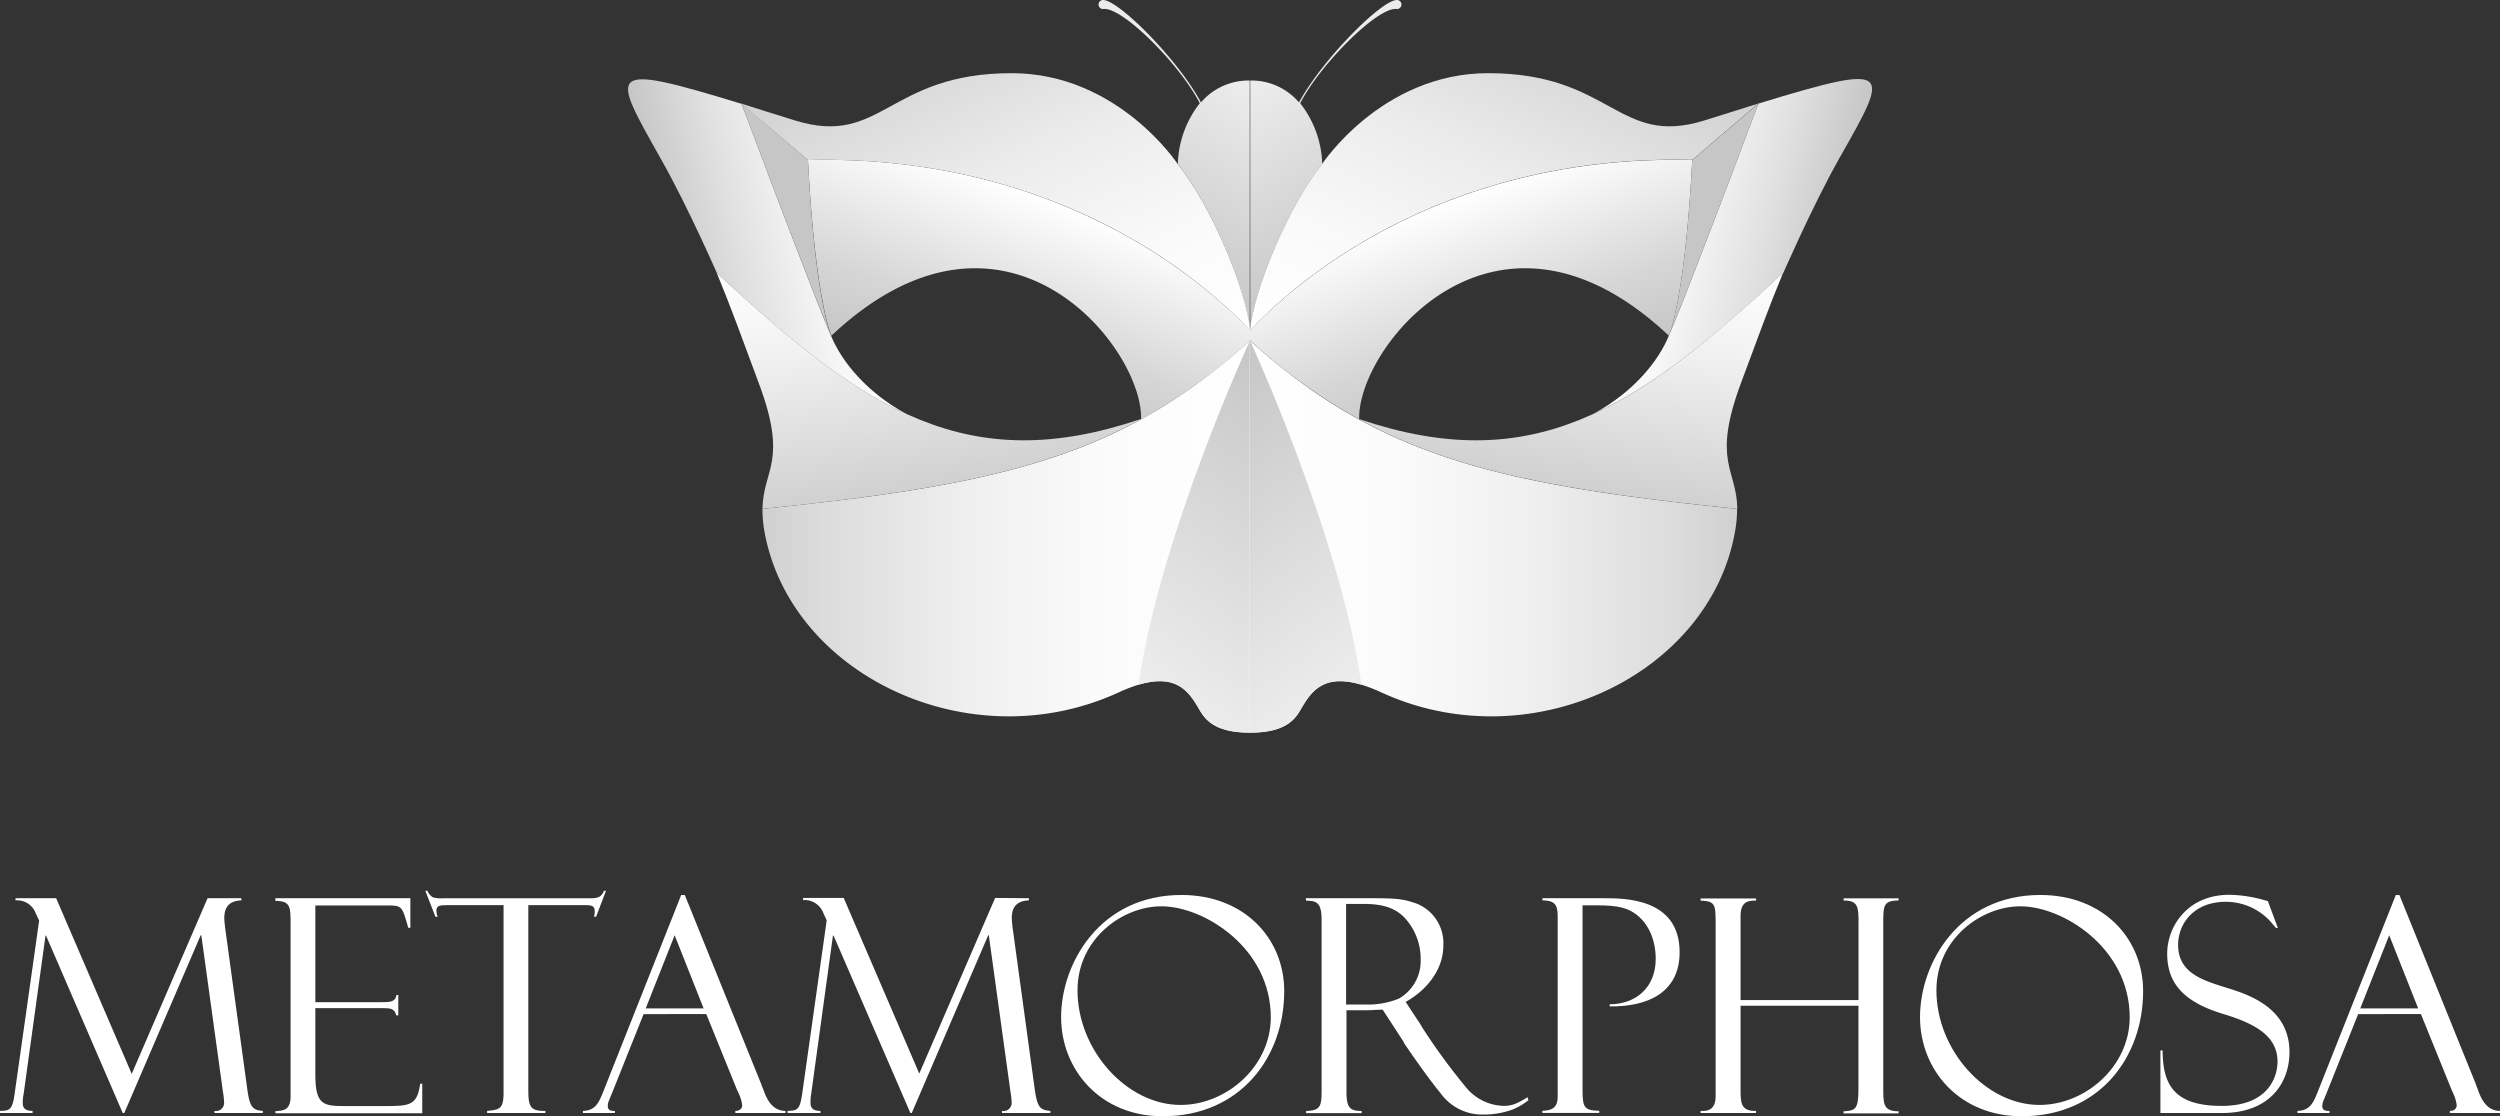 <svg xmlns="http://www.w3.org/2000/svg" xmlns:xlink="http://www.w3.org/1999/xlink" viewBox="0 0 439.37 196.18"><rect x="0" y="0" width="439.37" height="196.18" fill="#333333" stroke="none"/><defs><style>.cls-1{fill:#fff;}.cls-2{fill:url(#linear-gradient);}.cls-3{fill:url(#linear-gradient-2);}.cls-4{fill:url(#linear-gradient-3);}.cls-5{fill:url(#linear-gradient-4);}.cls-6{fill:#c6c6c6;}.cls-7{fill:url(#linear-gradient-5);}.cls-8{fill:url(#linear-gradient-6);}.cls-9{fill:url(#linear-gradient-7);}.cls-10{fill:url(#linear-gradient-8);}.cls-11{fill:url(#linear-gradient-9);}.cls-12{fill:url(#linear-gradient-10);}.cls-13{fill:url(#linear-gradient-11);}.cls-14{fill:url(#linear-gradient-12);}.cls-15{fill:url(#linear-gradient-13);}.cls-16{fill:url(#linear-gradient-14);}.cls-17{fill:url(#linear-gradient-15);}.cls-18{fill:url(#linear-gradient-16);}</style><linearGradient id="linear-gradient" x1="227.42" y1="124.03" x2="215.26" y2="157.43" gradientTransform="translate(-43.34 -89.01)" gradientUnits="userSpaceOnUse"><stop offset="0" stop-color="#fff"></stop><stop offset="0" stop-color="#fff"></stop><stop offset="0.66" stop-color="#d6d6d6"></stop><stop offset="1" stop-color="#c6c6c6"></stop></linearGradient><linearGradient id="linear-gradient-2" x1="177.38" y1="183.31" x2="263.02" y2="183.31" gradientTransform="translate(-43.34 -89.01)" gradientUnits="userSpaceOnUse"><stop offset="0" stop-color="#d0d0d0"></stop><stop offset="0.13" stop-color="#dcdcdc"></stop><stop offset="0.42" stop-color="#efefef"></stop><stop offset="0.71" stop-color="#fbfbfb"></stop><stop offset="1" stop-color="#fff"></stop></linearGradient><linearGradient id="linear-gradient-3" x1="244.34" y1="209.99" x2="279.22" y2="160.18" gradientTransform="translate(-43.34 -89.01)" gradientUnits="userSpaceOnUse"><stop offset="0" stop-color="#ededed"></stop><stop offset="1" stop-color="#c6c6c6"></stop></linearGradient><linearGradient id="linear-gradient-4" x1="210.43" y1="174.09" x2="203.69" y2="131.53" gradientTransform="translate(-43.34 -89.01)" gradientUnits="userSpaceOnUse"><stop offset="0" stop-color="#d0d0d0"></stop><stop offset="0" stop-color="#d0d0d0"></stop><stop offset="0.65" stop-color="#f2f2f2"></stop><stop offset="1" stop-color="#fff"></stop></linearGradient><linearGradient id="linear-gradient-5" x1="216.27" y1="12.19" x2="197.25" y2="45.14" gradientTransform="matrix(1, 0, 0, 1, 0, 0)" xlink:href="#linear-gradient-3"></linearGradient><linearGradient id="linear-gradient-6" x1="129.46" y1="59.93" x2="131.56" y2="59.45" gradientUnits="userSpaceOnUse"><stop offset="0" stop-color="#c6c6c6"></stop><stop offset="0.36" stop-color="#e0e0e0"></stop><stop offset="0.75" stop-color="#f7f7f7"></stop><stop offset="1" stop-color="#fff"></stop></linearGradient><linearGradient id="linear-gradient-7" x1="117.59" y1="47.45" x2="151.57" y2="39.61" xlink:href="#linear-gradient-6"></linearGradient><linearGradient id="linear-gradient-8" x1="160.41" y1="4.19" x2="191.65" y2="71.17" gradientUnits="userSpaceOnUse"><stop offset="0" stop-color="#d0d0d0"></stop><stop offset="0.02" stop-color="#d2d2d2"></stop><stop offset="0.39" stop-color="#ebebeb"></stop><stop offset="0.73" stop-color="#fafafa"></stop><stop offset="1" stop-color="#fff"></stop></linearGradient><linearGradient id="linear-gradient-9" x1="-1091.11" y1="124.03" x2="-1103.27" y2="157.43" gradientTransform="matrix(-1, 0, 0, 1, -835.82, -89.01)" xlink:href="#linear-gradient"></linearGradient><linearGradient id="linear-gradient-10" x1="-1141.15" y1="183.31" x2="-1055.51" y2="183.31" gradientTransform="matrix(-1, 0, 0, 1, -835.82, -89.01)" xlink:href="#linear-gradient-2"></linearGradient><linearGradient id="linear-gradient-11" x1="-1074.19" y1="209.99" x2="-1039.31" y2="160.18" gradientTransform="matrix(-1, 0, 0, 1, -835.82, -89.01)" xlink:href="#linear-gradient-3"></linearGradient><linearGradient id="linear-gradient-12" x1="-1108.11" y1="174.09" x2="-1114.85" y2="131.53" gradientTransform="matrix(-1, 0, 0, 1, -835.82, -89.01)" xlink:href="#linear-gradient-4"></linearGradient><linearGradient id="linear-gradient-13" x1="-1102.26" y1="12.19" x2="-1121.28" y2="45.14" gradientTransform="matrix(-1, 0, 0, 1, -879.16, 0)" xlink:href="#linear-gradient-3"></linearGradient><linearGradient id="linear-gradient-14" x1="-1189.07" y1="59.93" x2="-1186.97" y2="59.45" gradientTransform="matrix(-1, 0, 0, 1, -879.16, 0)" xlink:href="#linear-gradient-6"></linearGradient><linearGradient id="linear-gradient-15" x1="-1200.93" y1="47.45" x2="-1166.96" y2="39.61" gradientTransform="matrix(-1, 0, 0, 1, -879.16, 0)" xlink:href="#linear-gradient-6"></linearGradient><linearGradient id="linear-gradient-16" x1="-1158.11" y1="4.19" x2="-1126.88" y2="71.17" gradientTransform="matrix(-1, 0, 0, 1, -879.16, 0)" xlink:href="#linear-gradient-8"></linearGradient></defs><g id="Layer_2" data-name="Layer 2"><g id="Layer_1-2" data-name="Layer 1"><path class="cls-1" d="M42.42,157.86v.38c-2.53.1-3,1.62-3,3.14,0,.48.11,1.31.16,1.78l3.93,28.61c.43,2.94,1,3.32,2.68,3.47v.37h-8.5v-.37a1.43,1.43,0,0,0,1.68-1.63,9.13,9.13,0,0,0-.16-1.52l-3.83-27.72h-.11L21.84,195.61h-.27L8.09,164.43H8L4.15,192.29A6.76,6.76,0,0,0,4,193.77c0,.52,0,1.47,1.73,1.47v.37H0v-.37c1.68-.05,2.16-.11,2.57-3L6.88,161.8l-.59-1.26a3.49,3.49,0,0,0-3.56-2.3v-.38H9.87l13.28,30.87,13.33-30.87Z"></path><path class="cls-1" d="M48.4,157.86H72.12v5.2h-.37c-1.1-3.93-1.1-3.93-3.88-3.93H55.42v17H67c1.46,0,2.51,0,2.67-1.26H70v3.57h-.37c-.27-1.26-1.15-1.26-2.37-1.26H55.42v11.66c0,5.34,1.37,5.55,5.26,5.55h6.65c4.58,0,6,0,6.51-3.93h.37v5.2H48.4v-.37c1.47-.11,2.67-.15,2.67-2.68v-30.5c0-2.78-.1-3.78-2.67-3.78Z"></path><path class="cls-1" d="M104.76,161.12h-.37a2.77,2.77,0,0,0,.12-1.1c0-1-1.06-.94-1.79-.94H92.85V191.4c0,3,.26,3.9,3,3.84v.37H85.61v-.37c2.35-.21,2.89-.47,2.89-3.31V159.08H79c-1.67,0-2.3,0-2.3,1a3.84,3.84,0,0,0,.21,1.05h-.38l-1.78-4.57h.37a2.32,2.32,0,0,0,1,1.16,6,6,0,0,0,1.84.15h25.08c1.53,0,2.58.1,3.1-1.31h.36Z"></path><path class="cls-1" d="M113.11,178.23l-5.71,14.28a4.93,4.93,0,0,0-.27.68,2.54,2.54,0,0,0-.31,1.2c0,.91.83.85,1.25.85v.37h-5.62v-.37c2.26-.05,2.84-1.58,3.58-3.41l13.69-34.54h.63l13.49,33.38a1.19,1.19,0,0,0,.16.42l.22.58c.52,1.42,1.46,3.57,3.84,3.57v.37h-8.83v-.37c1.16,0,1.21-.85,1.21-1a6.83,6.83,0,0,0-.58-2c-.12-.21-.22-.53-.28-.58l-5.45-13.44Zm10.55-1-5.09-12.86-5.09,12.86Z"></path><path class="cls-1" d="M180.82,157.86v.38c-2.52.1-3,1.62-3,3.14,0,.48.11,1.31.16,1.78l3.92,28.61c.44,2.94,1,3.32,2.7,3.47v.37H176.1v-.37a1.43,1.43,0,0,0,1.68-1.63,9.13,9.13,0,0,0-.16-1.52l-3.84-27.72h-.1l-13.44,31.24H160L146.5,164.43h-.11l-3.83,27.86a6.76,6.76,0,0,0-.11,1.48c0,.52,0,1.47,1.74,1.47v.37h-5.78v-.37c1.68-.05,2.15-.11,2.57-3l4.31-30.49-.58-1.26a3.52,3.52,0,0,0-3.57-2.3v-.38h7.14l13.28,30.87,13.33-30.87Z"></path><path class="cls-1" d="M204.33,196.18c-10.91,0-17.84-8.14-17.84-17.43,0-9.44,6.81-21.46,21.15-21.46,11,0,18.06,7.61,18.06,16.9C225.7,185.79,218,196.18,204.33,196.18Zm-.2-36.9c-6.93,0-14.76,5.77-14.76,14.76,0,10.54,8.67,20.15,18.12,20.15,8.07,0,15.85-6.77,15.85-15.39C223.34,166.58,211.58,159.28,204.13,159.28Z"></path><path class="cls-1" d="M229.48,157.86h10.71c4.1,0,5.88,0,8,.69a7.46,7.46,0,0,1,5.47,7.66c0,4.41-3.2,8-6.62,9.87l2.69,4.09.2.37a108.8,108.8,0,0,0,7.93,10.81,8.85,8.85,0,0,0,6.25,3,5.48,5.48,0,0,0,2.57-.52,16.86,16.86,0,0,0,1.78-1l.16.53a11.09,11.09,0,0,1-2.9,1.68,15.07,15.07,0,0,1-5.07.84,9,9,0,0,1-7.42-3.68c-2.82-3.45-6.29-8.61-6.39-8.76s-.11-.21-.11-.26L243,177.44l-1.42.05c-.31.06-1.68.06-1.94.06h-3V192c0,3,.89,3.21,2.67,3.26v.37h-9.76v-.37c2.42-.11,2.72-.69,2.72-3.57v-30c0-3.15-.93-3.36-2.72-3.4Zm7.09,18.69h3.93a14.41,14.41,0,0,0,5.36-1.05,7.64,7.64,0,0,0,3.82-6.93,10.63,10.63,0,0,0-2.88-7.34c-1.52-1.53-3.52-2.37-7.14-2.37h-3.09Z"></path><path class="cls-1" d="M271.09,157.86h10.76c3.74,0,13.34,0,13.34,9.5,0,7-5.51,9.61-12.29,9.51v-.37c4.41,0,8.09-2.78,8.09-8,0-3.25-1.26-6.46-3.93-8.14-1.16-.73-2.69-1.25-6.25-1.25h-2.68v32.33c0,3.2.26,3.73,2.94,3.78v.37h-10v-.37c1.21-.05,2.69-.21,2.69-2.42V161.54c0-2,0-3.3-2.69-3.3Z"></path><path class="cls-1" d="M305.9,176.76V191.3c0,2.52,0,4,2.73,3.94v.37h-9.76v-.37c1,.06,2.65,0,2.65-2.57V162.28c0-3.37-.09-3.89-2.65-4v-.38h9.76v.38c-1.2,0-2.73,0-2.73,2.72v14.76h20.73v-13.5c0-2.78,0-4-2.62-4v-.38h9.66v.38c-2.69,0-2.69.94-2.69,4v29c0,2.73,0,4.05,2.69,4.05v.37H324v-.37c2.15-.11,2.62-.36,2.62-4.09V176.76Z"></path><path class="cls-1" d="M355.29,196.18c-10.92,0-17.85-8.14-17.85-17.43,0-9.44,6.82-21.46,21.15-21.46,11,0,18.06,7.61,18.06,16.9C376.65,185.79,369,196.18,355.29,196.18Zm-.2-36.9c-6.94,0-14.77,5.77-14.77,14.76,0,10.54,8.67,20.15,18.12,20.15,8.07,0,15.85-6.77,15.85-15.39C374.29,166.58,362.53,159.28,355.09,159.28Z"></path><path class="cls-1" d="M400.32,163.06l-.31.05a2.63,2.63,0,0,0-.37-.42,10.6,10.6,0,0,0-8.46-4.2c-5.66,0-8.38,3.89-8.38,7.56,0,5,4.4,6.24,8.38,7.51,3.58,1.1,11.19,3.36,11.19,11.34,0,5.36-3.4,10.71-11.86,10.71H379.69v-11h.38c.05,5.77,1.77,9.75,10.39,9.75s9.81-5.6,9.81-7.76c0-4.2-3.31-6.51-9.39-8.35-6.67-2-10-5.09-10-10.65,0-4.78,3.57-10.34,10.91-10.34a23.42,23.42,0,0,1,6.36,1c.1,0,.37.1.42.1Z"></path><path class="cls-1" d="M414.44,178.23l-5.71,14.28a6.8,6.8,0,0,0-.27.68,2.58,2.58,0,0,0-.32,1.2c0,.91.85.85,1.26.85v.37h-5.62v-.37c2.26-.05,2.84-1.58,3.58-3.41l13.7-34.54h.63l13.49,33.38a1,1,0,0,0,.15.42l.21.58c.52,1.42,1.47,3.57,3.83,3.57v.37h-8.81v-.37c1.15,0,1.2-.85,1.2-1a6.55,6.55,0,0,0-.58-2,4.49,4.49,0,0,0-.26-.58l-5.45-13.44Zm10.55-1-5.09-12.86-5.09,12.86Z"></path><path class="cls-2" d="M142,28.12c1.3,24.77,4.12,30.88,4.11,30.88,30.49-28.69,54.86,2.12,54.43,14.71h0a100.17,100.17,0,0,0,19.19-13.89V58.09C212.61,50.56,186.91,27.07,142,28.12Z"></path><path class="cls-3" d="M196.6,121.69c9.23-4.25,11.92-.82,14,2.67,1,1.77,2.48,4.43,9.12,4.41V59.83C197.23,80.12,176.43,85.14,134,89.43a22.8,22.8,0,0,0,.39,4.2C139.07,118.75,170.55,133.67,196.6,121.69Z"></path><path class="cls-4" d="M200.1,120.34c6.48-1.94,8.71,1,10.46,4,1,1.77,2.48,4.43,9.12,4.41V59.83S203.77,94.35,200.1,120.34Z"></path><path class="cls-5" d="M134,89.43c30.39-3.08,49.7-6.54,66.47-15.72l-.18,0c-30.07,10.1-48-1.3-74.34-25.79,2.45,5.91,4.63,11.94,7.38,19.35C138.56,81.21,134.14,82.35,134,89.43Z"></path><path class="cls-6" d="M142,28.12,130.31,18.2C143.82,54,145.94,58.7,146.06,59,145.91,58.65,143.22,52.22,142,28.12Z"></path><path class="cls-7" d="M219.54,14.15A11,11,0,0,0,211.07,18C207,10.4,196.58,0,193.86,0a.81.81,0,0,0-.8.8.8.8,0,0,0,.8.79c3.29-.53,13.55,9.79,17,16.56A18.07,18.07,0,0,0,207,28.86c5.75,7.09,12,21.86,12.64,29.23V14.17S219.68,14.15,219.54,14.15Z"></path><path class="cls-8" d="M133.37,67.3c-2.11-5.7-3.9-10.58-5.72-15.22C129.47,56.72,131.26,61.6,133.37,67.3Z"></path><path class="cls-9" d="M126,48c12.18,11.34,22.58,19.82,33.21,24.71-6.94-3.8-11.29-9.17-13.14-13.66,0,0-1.78-3.71-15.75-40.8-24.07-7.36-23-6-14.23,9.58C121.09,36.63,126.41,49,126,48Z"></path><path class="cls-10" d="M207,28.86s-10.51-16-29.21-16c-21.73,0-22.78,13-38,8.33-3.58-1.11-6.7-2.08-9.55-3L142,28.12c45-1.05,70.66,22.43,77.73,30C219,50.72,212.79,36,207,28.86Z"></path><path class="cls-11" d="M297.41,28.12C296.11,52.89,293.3,59,293.3,59c-30.48-28.69-54.86,2.12-54.42,14.71h0a100.22,100.22,0,0,1-19.2-13.89V58.09C226.76,50.56,252.46,27.07,297.41,28.12Z"></path><path class="cls-12" d="M242.77,121.69c-9.23-4.25-11.92-.82-14,2.67-1,1.77-2.48,4.43-9.13,4.41V59.83c22.46,20.29,43.26,25.31,85.65,29.6a22.06,22.06,0,0,1-.4,4.2C300.3,118.75,268.82,133.67,242.77,121.69Z"></path><path class="cls-13" d="M239.27,120.34c-6.48-1.94-8.71,1-10.46,4-1,1.77-2.48,4.43-9.13,4.41V59.83S235.6,94.35,239.27,120.34Z"></path><path class="cls-14" d="M305.33,89.43c-30.4-3.08-49.7-6.54-66.47-15.72l.18,0c30.07,10.1,48-1.3,74.34-25.79-2.45,5.91-4.64,11.94-7.39,19.35C300.81,81.21,305.23,82.35,305.33,89.43Z"></path><path class="cls-6" d="M297.41,28.12l11.64-9.92C295.54,54,293.43,58.7,293.3,59,293.46,58.65,296.15,52.22,297.41,28.12Z"></path><path class="cls-15" d="M219.83,14.15A11,11,0,0,1,228.3,18c4.09-7.56,14.49-18,17.21-18a.81.81,0,0,1,.8.8.8.8,0,0,1-.8.79c-3.29-.53-13.55,9.79-17,16.56a18.07,18.07,0,0,1,3.87,10.71c-5.75,7.09-12,21.86-12.65,29.23V14.17S219.69,14.15,219.83,14.15Z"></path><path class="cls-16" d="M306,67.3c2.12-5.7,3.9-10.58,5.73-15.22C309.89,56.72,308.11,61.6,306,67.3Z"></path><path class="cls-17" d="M313.38,48C301.2,59.29,290.8,67.77,280.17,72.66c6.93-3.8,11.29-9.17,13.13-13.66,0,0,1.79-3.71,15.75-40.8,24.08-7.36,23.05-6,14.23,9.58C318.28,36.63,313,49,313.38,48Z"></path><path class="cls-18" d="M232.33,28.86s10.51-16,29.21-16c21.72,0,22.78,13,37.94,8.33l9.55-3-11.62,9.9c-45-1.05-70.65,22.43-77.73,30C220.37,50.72,226.58,36,232.33,28.86Z"></path></g></g></svg>